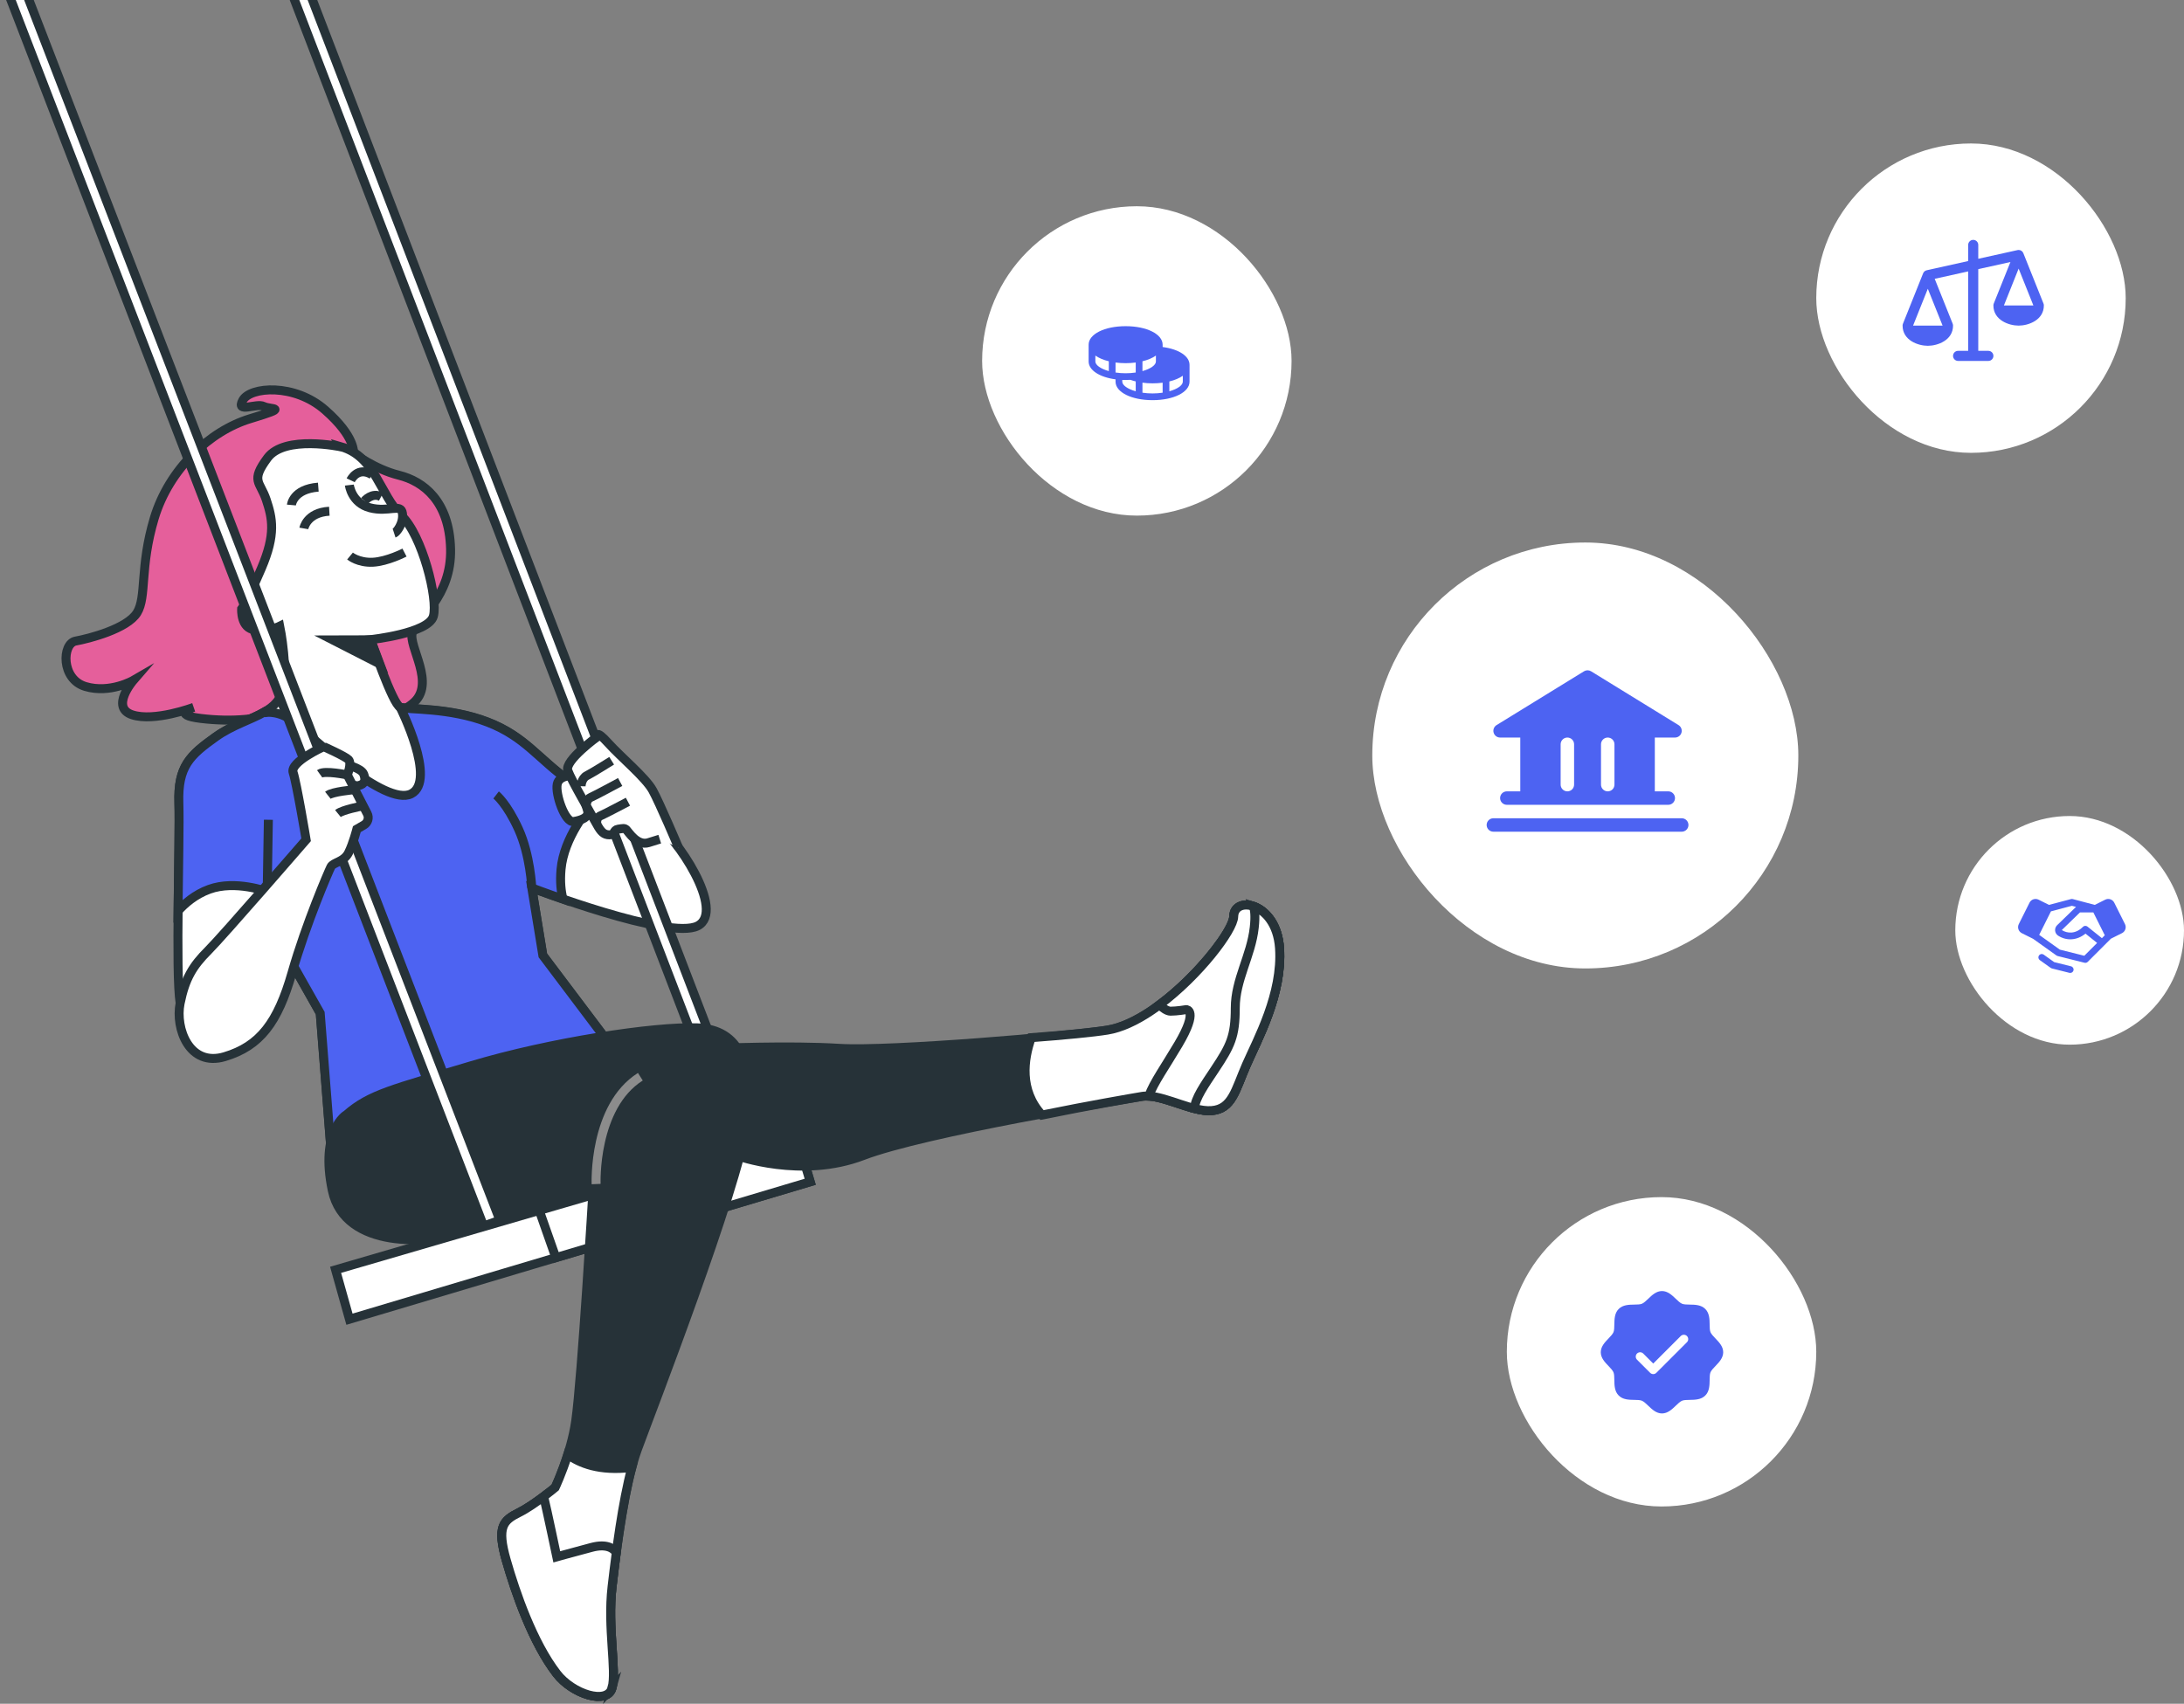 <svg width="487" height="380" viewBox="0 0 487 380" fill="none" xmlns="http://www.w3.org/2000/svg">
<rect x="0" y="0" width="487" height="380" fill="#808080" stroke="none"/>
<g clip-path="url(#clip0_140_185)">
<path d="M78.822 101.048C78.822 101.048 79.371 97.484 72.512 91.465C65.652 85.433 55.787 86.256 54.141 89.272C52.495 92.287 57.159 89.82 58.805 90.642C60.452 91.465 64.842 90.642 55.787 93.384C46.745 96.126 37.691 104.612 34.399 115.579C31.106 126.545 32.752 133.113 30.557 136.677C28.362 140.241 19.869 142.434 16.851 142.983C13.833 143.531 13.559 151.482 19.046 153.114C24.534 154.759 29.734 151.743 29.734 151.743C29.734 151.743 24.521 157.775 29.46 159.42C34.399 161.065 43.166 157.775 43.166 157.775C43.166 157.775 37.953 159.42 44.812 160.243C51.672 161.065 57.97 160.517 63.457 158.598C68.945 156.678 74.969 155.582 77.987 157.501C81.005 159.42 86.492 161.339 91.967 156.953C97.455 152.566 90.87 144.079 91.967 141.064C93.065 138.048 100.735 133.113 100.473 122.433C100.199 111.753 94.437 107.366 88.962 105.996C83.474 104.625 78.822 101.061 78.822 101.061V101.048Z" fill="#E55F9B" stroke="#263238" stroke-width="2" stroke-miterlimit="10"/>
<path d="M76.091 99.677C76.091 99.677 63.483 96.936 59.642 102.145C55.8 107.354 57.995 107.354 59.367 111.454C60.739 115.566 61.562 119.13 58.27 126.795C54.977 134.471 53.88 135.83 53.88 135.83C53.88 135.83 53.605 140.216 56.898 140.49C60.19 140.764 62.385 139.668 62.385 139.668C62.385 139.668 64.58 150.348 62.66 155.008C60.739 159.669 53.892 160.218 48.13 164.318C42.368 168.43 39.625 170.898 39.899 179.11C40.173 187.322 39.076 216.92 40.173 223.761C41.271 230.615 49.49 231.712 52.782 228.97C56.075 226.229 61.824 208.969 61.824 208.969L71.415 225.955L73.61 253.894L137.763 235.264L121.039 213.069L118.57 198.002C118.57 198.002 149.275 209.779 155.585 206.501C161.896 203.211 150.921 186.5 145.72 183.21C140.507 179.92 134.758 179.646 127.35 174.437C119.942 169.228 117.21 164.305 108.705 161.015C100.199 157.725 90.883 158.274 89.237 157.725C87.59 157.177 82.652 142.659 82.652 142.659C82.652 142.659 95.535 141.288 96.632 137.45C97.73 133.611 94.163 119.367 89.499 114.981C84.834 110.594 83.737 101.833 76.067 99.64L76.091 99.677Z" fill="white" stroke="#263238" stroke-width="2" stroke-miterlimit="10"/>
<path d="M77.9 108.189C77.9 108.189 78.362 112.177 82.515 113.261C86.668 114.333 89.437 112.189 89.736 114.495C90.048 116.8 88.352 118.794 87.89 118.944" fill="white"/>
<path d="M77.9 108.189C77.9 108.189 78.362 112.177 82.515 113.261C86.668 114.333 89.437 112.189 89.736 114.495C90.048 116.8 88.352 118.794 87.89 118.944" stroke="#263238" stroke-width="2" stroke-miterlimit="10"/>
<path d="M90.197 123.243C90.197 123.243 86.356 125.237 83.126 125.399C79.896 125.548 78.05 124.015 78.05 124.015" stroke="#263238" stroke-width="2" stroke-miterlimit="10"/>
<path d="M67.748 117.859C67.748 117.859 68.359 114.32 73.435 114.021" stroke="#263238" stroke-width="2" stroke-miterlimit="10"/>
<path d="M64.98 112.638C64.98 112.638 65.291 109.099 70.978 108.65" stroke="#263238" stroke-width="2" stroke-miterlimit="10"/>
<path d="M81.28 111.715C81.28 111.715 82.976 109.722 84.972 110.793" stroke="#263238" stroke-width="2" stroke-miterlimit="10"/>
<path d="M78.199 107.117C78.199 107.117 79.733 103.889 82.963 105.883" stroke="#263238" stroke-width="2" stroke-miterlimit="10"/>
<path d="M82.664 142.696L74.184 142.721L84.697 148.092L82.664 142.696Z" fill="#263238" stroke="#263238" stroke-width="2" stroke-miterlimit="10"/>
<path d="M73.622 253.932L137.776 235.301L121.051 213.106L118.582 198.04C118.582 198.04 121.425 199.124 125.541 200.545C125.092 198.837 124.855 196.644 125.104 193.877C125.728 186.886 131.003 180.394 133.273 177.889C131.415 177.029 129.457 175.957 127.362 174.487C119.954 169.277 117.222 164.355 108.717 161.065C100.211 157.775 90.895 158.323 89.249 157.775C89.249 157.775 97.48 174.163 91.681 177.054C85.894 179.945 69.319 164.168 65.889 161.277C62.472 158.386 59.317 158.909 59.317 158.909L59.055 158.747C56.049 160.517 51.859 161.676 48.117 164.342C42.356 168.455 39.612 170.922 39.886 179.135C40.023 183.422 39.799 193.528 39.699 203.186C41.133 201.579 43.453 199.51 46.671 198.339C52.458 196.233 59.566 198.862 59.566 198.862L61.811 208.994L71.402 225.979L73.597 253.919L73.622 253.932Z" fill="#4D63F2" stroke="#263238" stroke-width="2" stroke-miterlimit="10"/>
<path d="M110.625 177.303C110.625 177.303 112.995 179.147 115.626 184.93C118.258 190.712 118.582 198.027 118.582 198.027" stroke="#263238" stroke-width="2" stroke-miterlimit="10"/>
<path d="M59.579 198.875L59.841 182.836" stroke="#263238" stroke-width="2" stroke-miterlimit="10"/>
<path d="M74.832 283.217L77.925 294.234L180.666 263.577L177.573 253.246L74.832 283.217Z" fill="white" stroke="#263238" stroke-width="2" stroke-miterlimit="10"/>
<path d="M123.945 280.501L180.666 263.577L177.573 253.246L120.241 269.97L123.945 280.501Z" fill="white" stroke="#263238" stroke-width="2" stroke-miterlimit="10"/>
<path d="M69.145 -1.377H65.142L164.141 256.586L167.633 255.24L69.145 -1.377Z" fill="white" stroke="#263238" stroke-width="2" stroke-miterlimit="10"/>
<path d="M128.197 172.991C128.197 172.991 124.73 172.68 124.256 174.885C123.783 177.091 125.99 183.546 127.886 183.235C129.781 182.923 131.353 182.288 131.041 180.867C130.729 179.446 128.197 172.991 128.197 172.991Z" fill="white" stroke="#263238" stroke-width="2" stroke-miterlimit="10"/>
<path d="M147.117 187.16L144.598 187.945C142.079 188.731 140.183 185.578 139.709 185.104C139.235 184.631 138.923 184.793 137.813 184.942C136.716 185.104 137.177 186.201 135.918 186.201C134.658 186.201 134.022 185.565 133.074 183.833C132.126 182.101 127.4 174.063 126.614 171.857C125.828 169.651 133.236 164.293 133.236 164.293C133.236 164.293 132.762 162.56 135.606 165.713C138.45 168.866 143.962 173.427 145.533 176.269C147.105 179.11 151.308 189.067 151.308 189.067" fill="white"/>
<path d="M147.117 187.16L144.598 187.945C142.079 188.731 140.183 185.578 139.709 185.104C139.235 184.631 138.923 184.793 137.813 184.942C136.716 185.104 137.177 186.201 135.918 186.201C134.658 186.201 134.022 185.565 133.074 183.833C132.126 182.101 127.4 174.063 126.614 171.857C125.828 169.651 133.236 164.293 133.236 164.293C133.236 164.293 132.762 162.56 135.606 165.713C138.45 168.866 143.962 173.427 145.533 176.269C147.105 179.11 151.308 189.067 151.308 189.067" stroke="#263238" stroke-width="2" stroke-miterlimit="10"/>
<path d="M133.087 183.858C133.087 183.858 132.775 182.437 133.873 181.964C134.97 181.49 140.021 178.811 140.021 178.811" stroke="#263238" stroke-width="2" stroke-miterlimit="10"/>
<path d="M130.717 179.446C130.717 179.446 130.879 178.188 131.665 177.876C132.45 177.565 138.287 174.412 138.287 174.412" stroke="#263238" stroke-width="2" stroke-miterlimit="10"/>
<path d="M129.569 175.359C129.569 175.359 129.607 173.614 130.879 172.979C132.138 172.343 136.391 169.676 136.391 169.676" stroke="#263238" stroke-width="2" stroke-miterlimit="10"/>
<path d="M160.05 233.818C160.05 233.818 175.901 233.12 187.175 233.818C198.45 234.516 238.658 231.076 246.926 229.755C259.136 227.799 275.025 208.769 275.1 204.408C275.187 199.672 284.616 201.242 285.314 211.449C286.012 221.655 280.388 231.861 277.918 237.494C275.449 243.127 274.751 247.352 270.173 247.701C265.596 248.05 258.899 243.825 254.671 244.535C250.443 245.233 206.194 252.474 192.451 257.745C178.707 263.016 164.277 257.745 164.277 257.745L155.123 257.396C155.123 257.396 151.956 237.332 160.05 233.818Z" fill="#263238" stroke="#263238" stroke-width="2" stroke-miterlimit="10"/>
<path d="M277.918 237.494C280.388 231.861 286.025 221.655 285.314 211.449C284.615 201.242 275.187 199.672 275.1 204.408C275.025 208.769 259.136 227.786 246.926 229.755C243.771 230.266 237.348 230.889 229.965 231.438C228.244 236.285 227.271 243.202 232.347 248.698C243.098 246.504 252.601 244.884 254.671 244.535C258.899 243.837 265.596 248.05 270.173 247.701C274.75 247.352 275.461 243.127 277.918 237.494Z" fill="white" stroke="#263238" stroke-width="2" stroke-miterlimit="10"/>
<path d="M277.918 237.494C280.388 231.861 286.025 221.655 285.314 211.449C284.615 201.242 275.187 199.672 275.1 204.408C275.05 207.436 267.33 217.58 258.525 224.123C259.261 224.796 260.233 225.531 261.007 225.531C262.416 225.531 264.524 225.182 264.524 225.182C264.524 225.182 267.342 225.182 262.765 232.921C259.859 237.843 257.24 241.482 256.155 244.473C260.346 244.71 266.083 248.012 270.161 247.701C274.738 247.352 275.449 243.127 277.906 237.494H277.918Z" fill="white" stroke="#263238" stroke-width="2" stroke-miterlimit="10"/>
<path d="M285.314 211.449C284.94 206.003 282.084 203.037 279.477 202.152C279.789 202.925 279.964 204.32 279.677 206.875C278.978 213.206 275.449 218.49 275.449 224.82C275.449 231.151 274.389 233.27 270.872 238.554C268.527 242.08 266.494 244.971 266.345 247.24C267.704 247.588 269.001 247.8 270.174 247.701C274.751 247.352 275.461 243.127 277.918 237.494C280.388 231.861 286.025 221.655 285.314 211.449Z" fill="white" stroke="#263238" stroke-width="2" stroke-miterlimit="10"/>
<path d="M77.264 248.598C77.264 248.598 71.278 252.112 74.096 265.496C76.915 278.868 96.233 277.31 102.569 274.855C108.904 272.388 132.189 266.057 132.189 266.057C132.189 266.057 129.744 307.393 128.372 316.977C127.312 324.367 123.795 331.757 123.795 331.757C123.795 331.757 119.218 335.632 115.689 337.389C112.172 339.147 110.763 340.555 112.87 347.945C114.978 355.335 118.832 366.401 124.145 373.292C127.662 377.866 135.419 380.333 136.479 376.458C137.539 372.582 135.419 363.086 136.479 353.926C137.539 344.779 139.298 331.046 142.116 323.307C144.935 315.569 164.627 264.786 166.386 251.065C168.144 237.345 164.976 229.593 155.461 229.244C145.945 228.895 122.698 232.41 105.088 237.694C87.478 242.978 82.54 244.024 77.264 248.61V248.598Z" fill="#263238" stroke="#263238" stroke-width="2" stroke-miterlimit="10"/>
<path d="M140.881 327.295C133.673 328.192 129.22 326.348 126.614 324.404C125.279 328.629 123.795 331.757 123.795 331.757C123.795 331.757 119.218 335.632 115.689 337.389C112.172 339.147 110.762 340.555 112.87 347.945C114.978 355.335 118.831 366.401 124.144 373.292C127.661 377.866 135.419 380.333 136.479 376.458C137.539 372.582 135.419 363.086 136.479 353.926C137.377 346.188 138.773 335.184 140.881 327.295Z" fill="white" stroke="#263238" stroke-width="2" stroke-miterlimit="10"/>
<path d="M136.479 376.458C137.539 372.582 135.419 363.086 136.479 353.927C136.741 351.609 137.065 348.992 137.427 346.262C136.778 345.34 135.282 344.231 131.902 345.128C126.614 346.537 124.157 347.234 124.157 347.234C124.157 347.234 122.024 337.103 121.239 333.776C119.63 334.984 117.535 336.467 115.701 337.377C112.184 339.134 110.775 340.542 112.883 347.932C114.99 355.322 118.844 366.389 124.157 373.28C127.674 377.854 135.431 380.321 136.491 376.445L136.479 376.458Z" fill="white" stroke="#263238" stroke-width="2" stroke-miterlimit="10"/>
<path d="M132.925 264.088C132.925 264.088 132.226 246.841 142.79 240.149" stroke="#8C8C8C" stroke-width="2" stroke-miterlimit="10"/>
<path d="M5.926 -1.377H1.91L107.831 273.435L111.473 272.163L5.926 -1.377Z" fill="white" stroke="#263238" stroke-width="2" stroke-miterlimit="10"/>
<path d="M74.907 171.097C74.907 171.097 75.119 170.025 75.992 170.225C76.865 170.424 80.569 171.234 81.105 172.667C81.641 174.1 81.292 174.848 80.07 175.197C78.848 175.546 75.144 173.851 74.67 173.664C74.196 173.477 74.907 171.097 74.907 171.097Z" fill="white" stroke="#263238" stroke-width="2" stroke-miterlimit="10"/>
<path d="M72.213 166.523C72.213 166.523 64.58 169.938 65.366 172.306C66.151 174.673 68.259 187.297 68.259 187.297C68.259 187.297 49.839 208.595 46.421 212.01C43.004 215.424 41.283 218.203 40.161 223.786C39.038 229.369 42.206 238.043 50.1 235.675C57.995 233.307 61.936 228.048 65.104 217.007C68.259 205.965 73.26 194.388 73.784 193.341C74.308 192.295 76.677 192.295 77.725 190.189C78.773 188.083 79.571 184.93 79.571 184.93L81.155 184.007C82.028 183.497 82.364 182.387 81.891 181.478L77.451 172.842C77.451 172.842 78.498 170.212 77.713 169.427C76.927 168.642 72.188 166.536 72.188 166.536L72.213 166.523Z" fill="white" stroke="#263238" stroke-width="2" stroke-miterlimit="10"/>
<path d="M80.544 179.82C80.544 179.82 76.366 180.63 75.356 181.453" stroke="#263238" stroke-width="2" stroke-miterlimit="10"/>
<path d="M78.81 176.156C78.81 176.156 74.133 176.568 73.11 177.378" stroke="#263238" stroke-width="2" stroke-miterlimit="10"/>
<path d="M77.476 172.842C77.476 172.842 72.4 171.782 71.277 172.592" stroke="#263238" stroke-width="2" stroke-miterlimit="10"/>
</g>
<rect x="306" y="121" width="95" height="95" rx="47.5" fill="white"/>
<path d="M376.5 184C376.5 184.398 376.342 184.779 376.061 185.061C375.779 185.342 375.398 185.5 375 185.5H333C332.602 185.5 332.221 185.342 331.939 185.061C331.658 184.779 331.5 184.398 331.5 184C331.5 183.602 331.658 183.221 331.939 182.939C332.221 182.658 332.602 182.5 333 182.5H375C375.398 182.5 375.779 182.658 376.061 182.939C376.342 183.221 376.5 183.602 376.5 184ZM333.056 163.409C332.967 163.094 332.983 162.759 333.102 162.454C333.221 162.15 333.436 161.892 333.714 161.721L353.214 149.721C353.451 149.576 353.723 149.499 354 149.499C354.277 149.499 354.549 149.576 354.786 149.721L374.286 161.721C374.564 161.892 374.78 162.149 374.899 162.454C375.018 162.758 375.034 163.093 374.945 163.408C374.856 163.723 374.667 164 374.406 164.197C374.145 164.394 373.827 164.5 373.5 164.5H369V176.5H372C372.398 176.5 372.779 176.658 373.061 176.939C373.342 177.221 373.5 177.602 373.5 178C373.5 178.398 373.342 178.779 373.061 179.061C372.779 179.342 372.398 179.5 372 179.5H336C335.602 179.5 335.221 179.342 334.939 179.061C334.658 178.779 334.5 178.398 334.5 178C334.5 177.602 334.658 177.221 334.939 176.939C335.221 176.658 335.602 176.5 336 176.5H339V164.5H334.5C334.173 164.5 333.856 164.394 333.595 164.197C333.334 164 333.145 163.723 333.056 163.409ZM357 175C357 175.398 357.158 175.779 357.439 176.061C357.721 176.342 358.102 176.5 358.5 176.5C358.898 176.5 359.279 176.342 359.561 176.061C359.842 175.779 360 175.398 360 175V166C360 165.602 359.842 165.221 359.561 164.939C359.279 164.658 358.898 164.5 358.5 164.5C358.102 164.5 357.721 164.658 357.439 164.939C357.158 165.221 357 165.602 357 166V175ZM348 175C348 175.398 348.158 175.779 348.439 176.061C348.721 176.342 349.102 176.5 349.5 176.5C349.898 176.5 350.279 176.342 350.561 176.061C350.842 175.779 351 175.398 351 175V166C351 165.602 350.842 165.221 350.561 164.939C350.279 164.658 349.898 164.5 349.5 164.5C349.102 164.5 348.721 164.658 348.439 164.939C348.158 165.221 348 165.602 348 166V175Z" fill="#4D63F2"/>
<rect x="336" y="267" width="69" height="69" rx="34.5" fill="white"/>
<path d="M382.526 298.531C382.066 298.051 381.591 297.556 381.412 297.121C381.246 296.723 381.236 296.062 381.227 295.422C381.208 294.233 381.189 292.885 380.252 291.947C379.314 291.01 377.967 290.991 376.777 290.972C376.137 290.963 375.477 290.953 375.078 290.787C374.644 290.608 374.148 290.133 373.668 289.673C372.827 288.865 371.872 287.95 370.599 287.95C369.327 287.95 368.373 288.865 367.53 289.673C367.05 290.133 366.555 290.608 366.12 290.787C365.724 290.953 365.061 290.963 364.421 290.972C363.232 290.991 361.884 291.01 360.947 291.947C360.009 292.885 359.996 294.233 359.972 295.422C359.962 296.062 359.952 296.723 359.786 297.121C359.607 297.555 359.132 298.051 358.673 298.531C357.864 299.372 356.949 300.328 356.949 301.6C356.949 302.872 357.864 303.827 358.673 304.669C359.132 305.149 359.607 305.644 359.786 306.079C359.952 306.477 359.962 307.138 359.972 307.778C359.99 308.967 360.009 310.315 360.947 311.252C361.884 312.19 363.232 312.209 364.421 312.227C365.061 312.237 365.722 312.247 366.12 312.413C366.554 312.592 367.05 313.067 367.53 313.527C368.371 314.335 369.327 315.25 370.599 315.25C371.872 315.25 372.826 314.335 373.668 313.527C374.148 313.067 374.643 312.592 375.078 312.413C375.477 312.247 376.137 312.237 376.777 312.227C377.967 312.209 379.314 312.19 380.252 311.252C381.189 310.315 381.208 308.967 381.227 307.778C381.236 307.138 381.246 306.477 381.412 306.079C381.591 305.645 382.066 305.149 382.526 304.669C383.334 303.828 384.249 302.872 384.249 301.6C384.249 300.328 383.334 299.373 382.526 298.531ZM376.164 299.365L369.339 306.19C369.248 306.28 369.141 306.352 369.023 306.401C368.904 306.45 368.777 306.476 368.649 306.476C368.521 306.476 368.394 306.45 368.276 306.401C368.157 306.352 368.05 306.28 367.959 306.19L365.034 303.265C364.851 303.082 364.749 302.834 364.749 302.575C364.749 302.316 364.851 302.068 365.034 301.885C365.217 301.702 365.465 301.599 365.724 301.599C365.983 301.599 366.231 301.702 366.414 301.885L368.649 304.122L374.784 297.985C374.875 297.895 374.983 297.823 375.101 297.774C375.219 297.725 375.346 297.699 375.474 297.699C375.602 297.699 375.729 297.725 375.848 297.774C375.966 297.823 376.073 297.895 376.164 297.985C376.255 298.076 376.326 298.183 376.376 298.302C376.425 298.42 376.45 298.547 376.45 298.675C376.45 298.803 376.425 298.93 376.376 299.048C376.326 299.167 376.255 299.274 376.164 299.365Z" fill="#4D63F2"/>
<rect x="405" y="32" width="69" height="69" rx="34.5" fill="white"/>
<path d="M455.67 67.703L451.17 56.453C451.086 56.245 450.941 56.067 450.755 55.942C450.569 55.816 450.349 55.75 450.125 55.75C450.043 55.751 449.962 55.761 449.882 55.779L441.125 57.719V54.625C441.125 54.327 441.006 54.041 440.796 53.83C440.585 53.618 440.298 53.5 440 53.5C439.702 53.5 439.416 53.618 439.205 53.83C438.994 54.041 438.875 54.327 438.875 54.625V58.222L429.632 60.279C429.454 60.318 429.287 60.4 429.148 60.517C429.008 60.635 428.899 60.784 428.83 60.953L424.33 72.203C424.276 72.337 424.249 72.481 424.25 72.625C424.25 75.903 427.701 77.125 429.875 77.125C432.049 77.125 435.5 75.903 435.5 72.625C435.501 72.481 435.474 72.337 435.42 72.203L431.411 62.186L438.875 60.531V78.25H436.625C436.327 78.25 436.041 78.368 435.83 78.579C435.619 78.79 435.5 79.077 435.5 79.375C435.5 79.673 435.619 79.96 435.83 80.171C436.041 80.382 436.327 80.5 436.625 80.5H443.375C443.673 80.5 443.96 80.382 444.171 80.171C444.381 79.96 444.5 79.673 444.5 79.375C444.5 79.077 444.381 78.79 444.171 78.579C443.96 78.368 443.673 78.25 443.375 78.25H441.125V60.028L448.297 58.436L444.58 67.703C444.526 67.837 444.499 67.981 444.5 68.125C444.5 71.403 447.951 72.625 450.125 72.625C452.299 72.625 455.75 71.403 455.75 68.125C455.751 67.981 455.724 67.837 455.67 67.703ZM433.17 72.625H426.587L429.875 64.404L433.17 72.625ZM446.844 68.125L450.125 59.904L453.413 68.125H446.844Z" fill="#4D63F2"/>
<rect x="436" y="182" width="51" height="51" rx="25.5" fill="white"/>
<path d="M473.841 206.117L471.448 201.33C471.36 201.154 471.238 200.996 471.089 200.867C470.94 200.738 470.768 200.64 470.581 200.578C470.394 200.515 470.197 200.491 470 200.505C469.804 200.519 469.612 200.571 469.436 200.659L467.104 201.825L462.192 200.525C462.066 200.493 461.934 200.493 461.808 200.525L456.896 201.825L454.565 200.659C454.389 200.571 454.197 200.519 454 200.505C453.804 200.491 453.607 200.515 453.42 200.578C453.233 200.64 453.06 200.738 452.911 200.867C452.762 200.996 452.64 201.154 452.552 201.33L450.16 206.116C450.071 206.292 450.019 206.484 450.005 206.68C449.991 206.877 450.016 207.074 450.078 207.261C450.14 207.448 450.239 207.621 450.368 207.769C450.497 207.918 450.654 208.04 450.83 208.128L453.361 209.395L458.563 213.11C458.64 213.165 458.726 213.205 458.817 213.228L464.817 214.728C464.943 214.759 465.075 214.757 465.2 214.723C465.324 214.688 465.438 214.622 465.53 214.531L469.28 210.781L470.694 209.367L473.171 208.128C473.526 207.95 473.796 207.639 473.922 207.261C474.048 206.884 474.019 206.472 473.841 206.117ZM468.695 209.245L465.469 206.661C465.324 206.546 465.142 206.487 464.957 206.498C464.773 206.508 464.598 206.587 464.468 206.718C462.798 208.4 460.937 208.188 459.75 207.438L463.804 203.5H466.786L469.337 208.601L468.695 209.245ZM464.77 213.169L459.321 211.807L454.708 208.513L457.333 203.263L462 202.026L462.919 202.269L458.7 206.364L458.693 206.373C458.534 206.531 458.413 206.724 458.338 206.936C458.264 207.148 458.238 207.373 458.262 207.597C458.287 207.82 458.361 208.035 458.48 208.226C458.598 208.416 458.758 208.578 458.948 208.698C460.875 209.929 463.201 209.73 465.033 208.23L467.625 210.312L464.77 213.169ZM462.358 216.432C462.318 216.594 462.224 216.738 462.093 216.841C461.961 216.944 461.799 217 461.632 217C461.57 217 461.509 216.992 461.449 216.978L457.539 216C457.447 215.977 457.361 215.937 457.285 215.883L454.814 214.118C454.662 213.999 454.562 213.826 454.535 213.634C454.508 213.443 454.555 213.249 454.667 213.092C454.78 212.935 454.948 212.827 455.138 212.791C455.328 212.755 455.524 212.794 455.686 212.899L458.04 214.581L461.813 215.523C462.006 215.571 462.171 215.694 462.274 215.864C462.376 216.035 462.407 216.239 462.358 216.432Z" fill="#4D63F2"/>
<rect x="219" y="46" width="69" height="69" rx="34.5" fill="white"/>
<path d="M259.25 77.397V76.875C259.25 74.524 255.703 72.75 251 72.75C246.297 72.75 242.75 74.524 242.75 76.875V80.625C242.75 82.583 245.211 84.14 248.75 84.606V85.125C248.75 87.476 252.297 89.25 257 89.25C261.703 89.25 265.25 87.476 265.25 85.125V81.375C265.25 79.434 262.867 77.876 259.25 77.397ZM247.25 82.769C245.413 82.256 244.25 81.412 244.25 80.625V79.306C245.015 79.848 246.04 80.285 247.25 80.578V82.769ZM254.75 80.578C255.96 80.285 256.985 79.848 257.75 79.306V80.625C257.75 81.412 256.587 82.256 254.75 82.769V80.578ZM253.25 87.269C251.413 86.756 250.25 85.912 250.25 85.125V84.734C250.497 84.743 250.746 84.75 251 84.75C251.364 84.75 251.719 84.738 252.068 84.717C252.455 84.856 252.85 84.974 253.25 85.07V87.269ZM253.25 83.086C252.505 83.196 251.753 83.251 251 83.25C250.247 83.251 249.495 83.196 248.75 83.086V80.856C249.496 80.953 250.248 81.001 251 81C251.752 81.001 252.504 80.953 253.25 80.856V83.086ZM259.25 87.586C257.758 87.805 256.242 87.805 254.75 87.586V85.35C255.496 85.45 256.247 85.5 257 85.5C257.752 85.501 258.504 85.453 259.25 85.356V87.586ZM263.75 85.125C263.75 85.912 262.587 86.756 260.75 87.269V85.078C261.96 84.785 262.985 84.348 263.75 83.806V85.125Z" fill="#4D63F2"/>
<defs>
<clipPath id="clip0_140_185">
<rect width="287" height="383" fill="white" transform="translate(0 -3)"/>
</clipPath>
</defs>
</svg>
